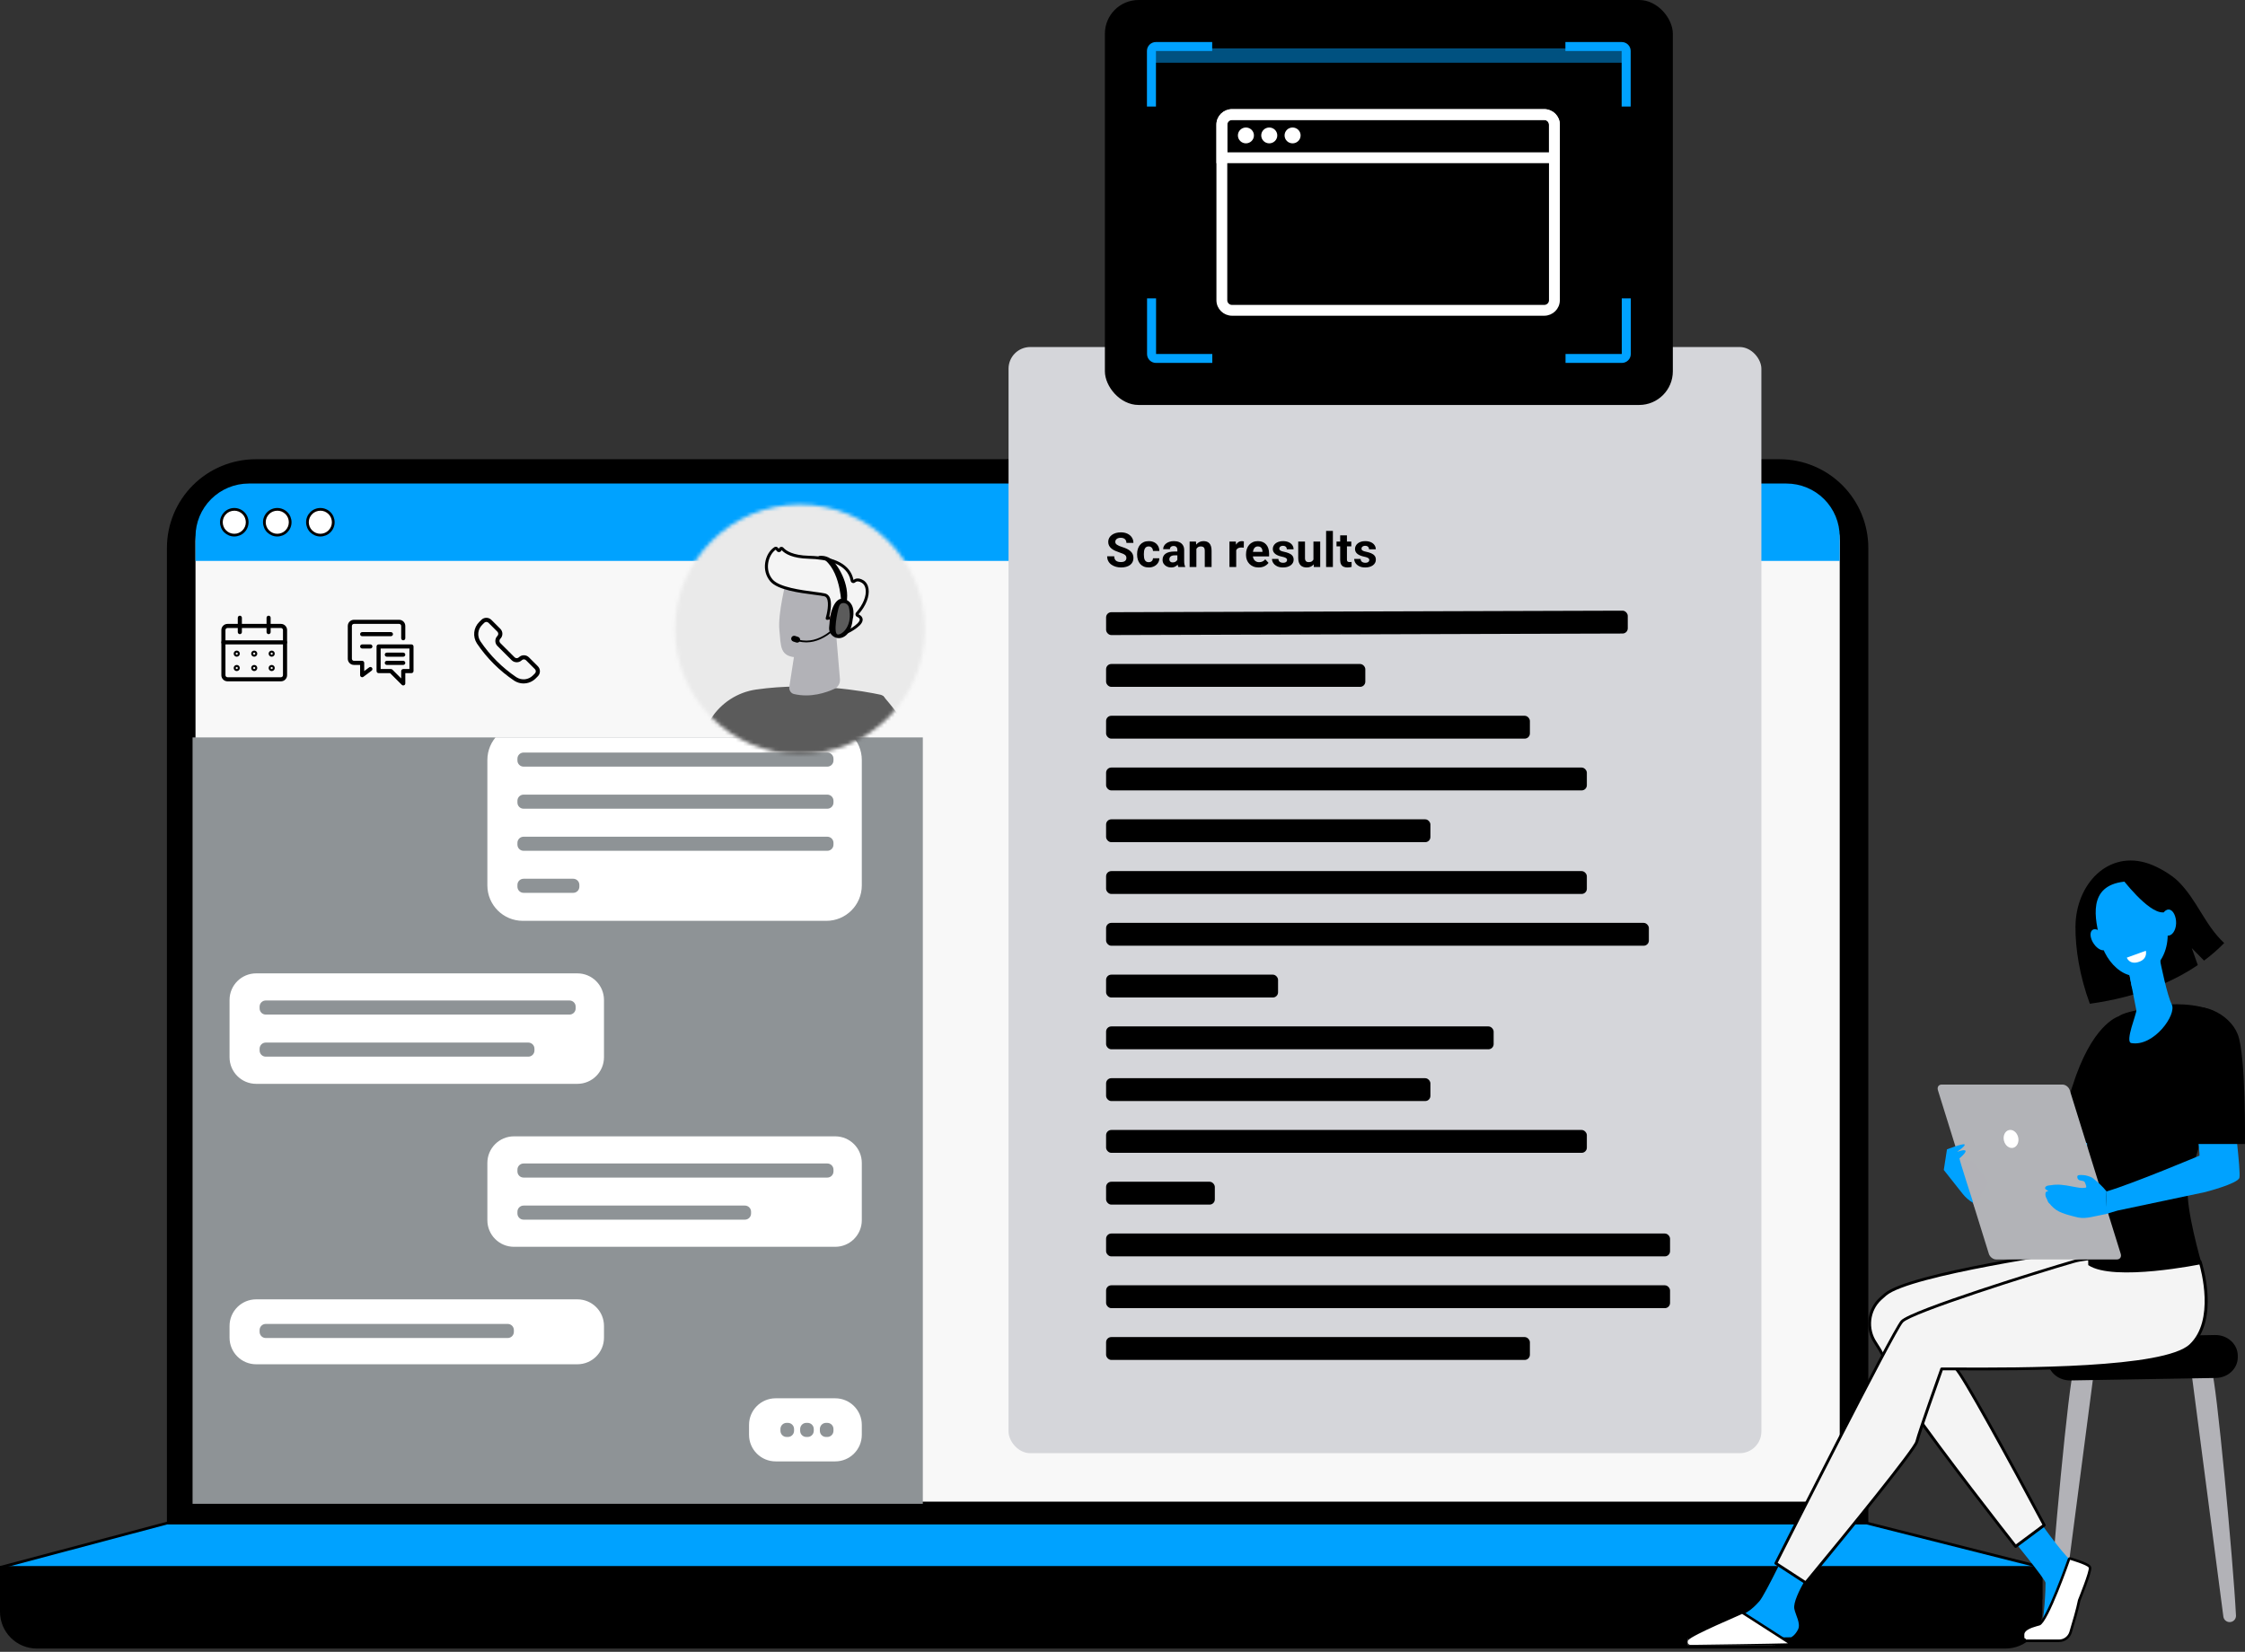 <?xml version="1.0" encoding="UTF-8"?>
<svg xmlns="http://www.w3.org/2000/svg" width="621" height="457" viewBox="0 0 621 457" fill="none">
  <rect x="0" y="0" width="621" height="457" fill="#333333" stroke="none"/>
  <path d="M46.174 151.58C46.174 148.361 46.808 145.172 48.045 142.194C49.283 139.216 51.087 136.517 53.366 134.24C55.646 131.963 58.355 130.154 61.329 128.925C64.31 127.696 67.502 127.055 70.725 127.055H492.254C495.477 127.055 498.669 127.688 501.651 128.925C504.632 130.161 507.334 131.963 509.613 134.24C511.892 136.517 513.704 139.223 514.934 142.194C516.164 145.172 516.805 148.361 516.805 151.58V421.381H46.174V151.58Z" fill="black"></path>
  <path d="M0.377 442.145V433.558L46.181 421.39H516.375L564.255 433.656V442.243" fill="#00A2FF"></path>
  <path d="M0 442.522V433.272L46.182 421.013H516.428L564.957 433.272V442.522M564.202 441.776V433.86L516.33 421.767H46.234L0.755 433.852V441.768" fill="black"></path>
  <path d="M564.581 433.648V445.914C564.581 447.203 564.325 448.477 563.834 449.669C563.343 450.86 562.619 451.938 561.706 452.85C560.792 453.763 559.713 454.486 558.521 454.976C557.328 455.466 556.053 455.723 554.762 455.723H10.19C8.899 455.723 7.624 455.474 6.432 454.976C5.239 454.486 4.16 453.763 3.247 452.85C2.333 451.938 1.609 450.86 1.118 449.669C0.628 448.477 0.371 447.203 0.371 445.914V433.648" fill="black"></path>
  <path d="M564.957 433.271V445.914C564.957 447.264 564.693 448.576 564.18 449.812C563.667 451.056 562.927 452.164 561.968 453.114C561.017 454.064 559.908 454.811 558.663 455.323C557.425 455.836 556.112 456.1 554.761 456.1H10.189C8.845 456.1 7.532 455.836 6.287 455.323C5.042 454.811 3.932 454.064 2.981 453.114C2.03 452.164 1.283 451.049 0.77 449.812C0.264 448.568 0 447.256 0 445.914V433.271M0.755 434.025V445.914C0.755 447.158 0.996 448.372 1.472 449.526C1.947 450.679 2.634 451.705 3.517 452.587C4.4 453.469 5.426 454.155 6.574 454.63C7.721 455.105 8.936 455.346 10.181 455.346H554.761C556.006 455.346 557.221 455.105 558.368 454.63C559.516 454.155 560.55 453.469 561.433 452.587C562.316 451.705 563.002 450.679 563.478 449.526C563.953 448.38 564.195 447.158 564.195 445.914V434.025" fill="black"></path>
  <path d="M54.08 149.673C54.08 145.768 55.635 142.028 58.397 139.269C61.159 136.51 64.91 134.957 68.812 134.957H494.16C498.07 134.957 501.813 136.51 504.576 139.269C507.338 142.028 508.893 145.775 508.893 149.673V415.456H54.08V149.673Z" fill="#F8F8F8"></path>
  <path d="M54.08 148.496C54.08 144.591 55.635 140.852 58.397 138.092C61.159 135.333 64.91 133.78 68.812 133.78H494.16C496.092 133.78 498.009 134.164 499.798 134.903C501.587 135.642 503.21 136.728 504.576 138.092C505.942 139.457 507.028 141.078 507.768 142.865C508.508 144.651 508.885 146.566 508.885 148.496V155.191H54.08V148.496Z" fill="#00A2FF"></path>
  <g clip-path="url(#clip0_5049_41951)">
    <g clip-path="url(#clip1_5049_41951)">
      <path d="M255.593 113.026H53.266V417.111H255.593V113.026Z" fill="#8E9396"></path>
      <path d="M159.712 269.301H70.856C66.792 269.301 63.497 272.596 63.497 276.66V292.505C63.497 296.569 66.792 299.864 70.856 299.864H159.712C163.777 299.864 167.071 296.569 167.071 292.505V276.66C167.071 272.596 163.777 269.301 159.712 269.301Z" fill="white"></path>
      <path d="M157.531 276.802H73.517C72.573 276.802 71.811 277.564 71.811 278.508V278.995C71.811 279.939 72.573 280.7 73.517 280.7H157.531C158.475 280.7 159.237 279.939 159.237 278.995V278.508C159.237 277.564 158.475 276.802 157.531 276.802Z" fill="#8E9396"></path>
      <path d="M146.132 288.445H73.517C72.573 288.445 71.811 289.206 71.811 290.15V290.637C71.811 291.581 72.573 292.342 73.517 292.342H146.132C147.076 292.342 147.838 291.581 147.838 290.637V290.15C147.838 289.206 147.076 288.445 146.132 288.445Z" fill="#8E9396"></path>
      <path d="M231.029 314.389H142.172C138.108 314.389 134.813 317.684 134.813 321.748V337.593C134.813 341.657 138.108 344.952 142.172 344.952H231.029C235.093 344.952 238.388 341.657 238.388 337.593V321.748C238.388 317.684 235.093 314.389 231.029 314.389Z" fill="white"></path>
      <path d="M228.848 321.9H144.833C143.889 321.9 143.128 322.662 143.128 323.606V324.093C143.128 325.037 143.889 325.798 144.833 325.798H228.848C229.792 325.798 230.553 325.037 230.553 324.093V323.606C230.553 322.662 229.792 321.9 228.848 321.9Z" fill="#8E9396"></path>
      <path d="M206.05 333.543H144.833C143.889 333.543 143.128 334.304 143.128 335.248V335.735C143.128 336.679 143.889 337.44 144.833 337.44H206.05C206.994 337.44 207.755 336.679 207.755 335.735V335.248C207.755 334.304 206.994 333.543 206.05 333.543Z" fill="#8E9396"></path>
      <path d="M228.583 200.471H144.619C139.203 200.471 134.813 204.861 134.813 210.277V244.96C134.813 250.376 139.203 254.766 144.619 254.766H228.583C233.998 254.766 238.388 250.376 238.388 244.96V210.277C238.388 204.861 233.998 200.471 228.583 200.471Z" fill="white"></path>
      <path d="M228.848 208.206H144.833C143.889 208.206 143.128 208.967 143.128 209.911V210.399C143.128 211.343 143.889 212.104 144.833 212.104H228.848C229.792 212.104 230.553 211.343 230.553 210.399V209.911C230.553 208.967 229.792 208.206 228.848 208.206Z" fill="#8E9396"></path>
      <path d="M228.848 219.848H144.833C143.889 219.848 143.128 220.61 143.128 221.554V222.041C143.128 222.985 143.889 223.746 144.833 223.746H228.848C229.792 223.746 230.553 222.985 230.553 222.041V221.554C230.553 220.61 229.792 219.848 228.848 219.848Z" fill="#8E9396"></path>
      <path d="M228.848 231.491H144.833C143.889 231.491 143.128 232.252 143.128 233.196V233.683C143.128 234.627 143.889 235.389 144.833 235.389H228.848C229.792 235.389 230.553 234.627 230.553 233.683V233.196C230.553 232.252 229.792 231.491 228.848 231.491Z" fill="#8E9396"></path>
      <path d="M158.556 243.123H144.833C143.889 243.123 143.128 243.884 143.128 244.828V245.316C143.128 246.26 143.889 247.021 144.833 247.021H158.556C159.5 247.021 160.262 246.26 160.262 245.316V244.828C160.262 243.884 159.5 243.123 158.556 243.123Z" fill="#8E9396"></path>
      <path d="M231.028 386.863H214.554C210.49 386.863 207.195 390.157 207.195 394.222V396.962C207.195 401.026 210.49 404.321 214.554 404.321H231.028C235.093 404.321 238.387 401.026 238.387 396.962V394.222C238.387 390.157 235.093 386.863 231.028 386.863Z" fill="white"></path>
      <path d="M228.845 393.663H228.489C227.545 393.663 226.784 394.425 226.784 395.369V395.856C226.784 396.8 227.545 397.561 228.489 397.561H228.845C229.789 397.561 230.55 396.8 230.55 395.856V395.369C230.55 394.425 229.789 393.663 228.845 393.663Z" fill="#8E9396"></path>
      <path d="M223.395 393.663H223.039C222.095 393.663 221.334 394.425 221.334 395.369V395.856C221.334 396.8 222.095 397.561 223.039 397.561H223.395C224.338 397.561 225.1 396.8 225.1 395.856V395.369C225.1 394.425 224.338 393.663 223.395 393.663Z" fill="#8E9396"></path>
      <path d="M217.943 393.663H217.588C216.644 393.663 215.883 394.425 215.883 395.369V395.856C215.883 396.8 216.644 397.561 217.588 397.561H217.943C218.887 397.561 219.649 396.8 219.649 395.856V395.369C219.649 394.425 218.887 393.663 217.943 393.663Z" fill="#8E9396"></path>
      <path d="M159.712 359.487H70.856C66.792 359.487 63.497 362.782 63.497 366.846V370.094C63.497 374.158 66.792 377.453 70.856 377.453H159.712C163.777 377.453 167.071 374.158 167.071 370.094V366.846C167.071 362.782 163.777 359.487 159.712 359.487Z" fill="white"></path>
      <path d="M140.438 366.288H73.517C72.573 366.288 71.811 367.049 71.811 367.993V368.48C71.811 369.424 72.573 370.185 73.517 370.185H140.438C141.382 370.185 142.143 369.424 142.143 368.48V367.993C142.143 367.049 141.382 366.288 140.438 366.288Z" fill="#8E9396"></path>
    </g>
  </g>
  <path d="M64.807 140.92C65.275 140.92 65.743 141.01 66.173 141.191C66.603 141.372 67.003 141.636 67.335 141.96C67.667 142.292 67.931 142.684 68.105 143.121C68.286 143.551 68.377 144.018 68.377 144.486C68.377 144.953 68.286 145.42 68.105 145.85C67.924 146.28 67.66 146.679 67.335 147.011C67.003 147.343 66.611 147.606 66.173 147.787C65.743 147.968 65.275 148.059 64.807 148.059C64.339 148.059 63.871 147.968 63.441 147.787C63.011 147.606 62.611 147.343 62.279 147.011C61.947 146.679 61.682 146.287 61.501 145.85C61.32 145.42 61.23 144.953 61.23 144.486C61.23 144.018 61.32 143.551 61.501 143.121C61.682 142.691 61.947 142.292 62.279 141.96C62.611 141.629 63.003 141.365 63.441 141.191C63.871 141.01 64.339 140.92 64.807 140.92Z" fill="white"></path>
  <path d="M64.806 148.429C64.285 148.429 63.779 148.331 63.296 148.128C62.813 147.924 62.383 147.638 62.013 147.276C61.643 146.914 61.356 146.477 61.16 145.994C60.964 145.512 60.858 145.007 60.858 144.486C60.858 143.966 60.956 143.461 61.16 142.978C61.364 142.496 61.651 142.066 62.013 141.697C62.383 141.327 62.813 141.041 63.296 140.845C64.262 140.445 65.357 140.445 66.315 140.845C66.798 141.041 67.228 141.327 67.598 141.697C67.968 142.066 68.255 142.496 68.451 142.978C68.655 143.461 68.753 143.966 68.753 144.486C68.753 145.007 68.655 145.512 68.451 145.994C68.255 146.477 67.968 146.906 67.598 147.276C67.236 147.645 66.798 147.932 66.315 148.128C65.832 148.324 65.326 148.429 64.806 148.429ZM64.806 141.297C64.383 141.297 63.975 141.38 63.583 141.538C63.191 141.697 62.843 141.931 62.549 142.232C62.255 142.526 62.021 142.873 61.855 143.265C61.696 143.657 61.613 144.064 61.613 144.486C61.613 144.909 61.696 145.316 61.855 145.708C62.021 146.1 62.247 146.447 62.549 146.741C62.843 147.035 63.191 147.268 63.583 147.434C64.368 147.758 65.251 147.758 66.028 147.434C66.421 147.268 66.768 147.042 67.062 146.741C67.364 146.439 67.591 146.092 67.757 145.708C67.915 145.316 67.998 144.909 67.998 144.486C67.998 144.064 67.915 143.657 67.757 143.265C67.598 142.873 67.364 142.526 67.062 142.225C66.768 141.931 66.413 141.697 66.028 141.531C65.636 141.373 65.228 141.29 64.806 141.29V141.297Z" fill="black"></path>
  <path d="M76.698 140.92C77.166 140.92 77.634 141.01 78.064 141.191C78.494 141.372 78.894 141.636 79.226 141.96C79.558 142.292 79.822 142.684 80.004 143.121C80.185 143.551 80.275 144.018 80.275 144.486C80.275 144.953 80.185 145.42 80.004 145.85C79.822 146.28 79.558 146.679 79.226 147.011C78.894 147.343 78.502 147.606 78.064 147.787C77.634 147.968 77.166 148.059 76.698 148.059C76.23 148.059 75.762 147.968 75.332 147.787C74.901 147.606 74.501 147.343 74.169 147.011C73.837 146.679 73.573 146.287 73.4 145.85C73.219 145.42 73.128 144.953 73.128 144.486C73.128 144.018 73.219 143.551 73.4 143.121C73.581 142.691 73.845 142.292 74.169 141.96C74.501 141.629 74.894 141.365 75.332 141.191C75.762 141.01 76.23 140.92 76.698 140.92Z" fill="white"></path>
  <path d="M76.698 148.429C76.177 148.429 75.672 148.331 75.189 148.128C74.706 147.924 74.275 147.638 73.906 147.276C73.536 146.906 73.249 146.477 73.053 145.994C72.857 145.512 72.751 145.007 72.751 144.486C72.751 143.966 72.849 143.453 73.053 142.978C73.249 142.496 73.536 142.066 73.906 141.697C74.275 141.327 74.706 141.041 75.189 140.845C76.147 140.445 77.249 140.445 78.208 140.845C78.691 141.041 79.121 141.327 79.491 141.697C79.861 142.059 80.147 142.496 80.344 142.978C80.54 143.461 80.645 143.966 80.645 144.486C80.645 145.007 80.547 145.512 80.344 145.994C80.14 146.477 79.853 146.906 79.483 147.276C79.121 147.645 78.683 147.932 78.2 148.128C77.717 148.324 77.211 148.429 76.691 148.429H76.698ZM76.698 141.297C76.275 141.297 75.868 141.38 75.475 141.538C75.083 141.697 74.736 141.931 74.442 142.232C74.14 142.534 73.913 142.88 73.747 143.265C73.581 143.657 73.506 144.064 73.506 144.486C73.506 144.909 73.589 145.316 73.747 145.708C73.906 146.1 74.14 146.447 74.442 146.741C74.736 147.035 75.083 147.268 75.475 147.434C76.253 147.758 77.136 147.758 77.921 147.434C78.313 147.276 78.66 147.042 78.955 146.741C79.249 146.447 79.483 146.092 79.649 145.7C79.808 145.316 79.891 144.901 79.891 144.479C79.891 144.057 79.808 143.642 79.649 143.257C79.483 142.865 79.257 142.519 78.955 142.225C78.653 141.931 78.306 141.697 77.921 141.531C77.528 141.373 77.121 141.29 76.698 141.29V141.297Z" fill="black"></path>
  <path d="M88.619 140.92C89.087 140.92 89.555 141.01 89.985 141.191C90.415 141.372 90.815 141.636 91.147 141.96C91.479 142.292 91.743 142.684 91.917 143.121C92.098 143.551 92.189 144.018 92.189 144.486C92.189 144.953 92.098 145.42 91.917 145.85C91.736 146.28 91.472 146.679 91.147 147.011C90.815 147.343 90.422 147.606 89.985 147.787C89.555 147.968 89.087 148.059 88.619 148.059C88.151 148.059 87.683 147.968 87.253 147.787C86.822 147.606 86.422 147.343 86.09 147.011C85.758 146.679 85.494 146.287 85.32 145.85C85.139 145.42 85.049 144.953 85.049 144.486C85.049 144.018 85.139 143.551 85.32 143.121C85.502 142.691 85.766 142.292 86.09 141.96C86.422 141.629 86.815 141.365 87.253 141.191C87.683 141.01 88.151 140.92 88.619 140.92Z" fill="white"></path>
  <path d="M88.619 148.429C88.098 148.429 87.593 148.331 87.11 148.128C86.627 147.924 86.196 147.638 85.827 147.276C85.457 146.906 85.17 146.477 84.974 145.994C84.778 145.512 84.672 144.999 84.672 144.486C84.672 143.974 84.77 143.461 84.974 142.978C85.177 142.496 85.464 142.066 85.827 141.697C86.196 141.327 86.627 141.041 87.11 140.845C88.076 140.445 89.17 140.445 90.129 140.845C90.612 141.041 91.042 141.327 91.412 141.697C91.781 142.066 92.068 142.496 92.264 142.978C92.461 143.461 92.566 143.966 92.566 144.486C92.566 145.007 92.468 145.512 92.264 145.994C92.068 146.477 91.781 146.906 91.412 147.276C91.042 147.645 90.612 147.932 90.129 148.128C89.645 148.324 89.14 148.429 88.619 148.429ZM88.619 141.297C88.196 141.297 87.789 141.38 87.396 141.538C87.004 141.697 86.657 141.931 86.355 142.232C86.061 142.526 85.827 142.873 85.661 143.265C85.502 143.657 85.419 144.064 85.419 144.486C85.419 144.909 85.502 145.316 85.661 145.708C85.819 146.1 86.053 146.447 86.355 146.741C86.649 147.035 87.004 147.268 87.389 147.434C88.166 147.758 89.049 147.758 89.834 147.434C90.227 147.268 90.574 147.042 90.868 146.741C91.17 146.439 91.397 146.092 91.562 145.708C91.729 145.316 91.804 144.909 91.804 144.486C91.804 144.064 91.721 143.657 91.562 143.265C91.404 142.873 91.17 142.526 90.868 142.225C90.566 141.931 90.219 141.697 89.834 141.531C89.442 141.373 89.034 141.29 88.612 141.29L88.619 141.297Z" fill="black"></path>
  <rect x="278.979" y="96.012" width="208.246" height="306.039" rx="6" fill="#D5D6DA"></rect>
  <rect width="144.304" height="6.324" rx="1.438" transform="matrix(1 -0.003 0.001 1 305.96 169.382)" fill="black"></rect>
  <rect x="305.96" y="183.707" width="71.706" height="6.324" rx="1.438" fill="black"></rect>
  <rect x="305.96" y="198.031" width="117.233" height="6.324" rx="1.438" fill="black"></rect>
  <rect x="305.96" y="212.355" width="132.985" height="6.324" rx="1.438" fill="black"></rect>
  <rect x="305.96" y="226.68" width="89.712" height="6.324" rx="1.438" fill="black"></rect>
  <rect x="305.96" y="241.004" width="132.985" height="6.324" rx="1.438" fill="black"></rect>
  <rect x="305.96" y="255.329" width="150.142" height="6.324" rx="1.438" fill="black"></rect>
  <rect x="305.96" y="269.654" width="47.57" height="6.324" rx="1.438" fill="black"></rect>
  <rect x="305.96" y="283.978" width="107.205" height="6.324" rx="1.438" fill="black"></rect>
  <rect x="305.96" y="298.302" width="89.712" height="6.324" rx="1.438" fill="black"></rect>
  <rect x="305.96" y="312.627" width="132.985" height="6.324" rx="1.438" fill="black"></rect>
  <rect x="305.96" y="326.951" width="30.078" height="6.324" rx="1.438" fill="black"></rect>
  <rect x="305.96" y="341.276" width="156" height="6.324" rx="1.438" fill="black"></rect>
  <rect x="305.96" y="355.6" width="156" height="6.324" rx="1.438" fill="black"></rect>
  <rect x="305.96" y="369.925" width="117.233" height="6.324" rx="1.438" fill="black"></rect>
  <path d="M311.578 154.395C311.578 154.226 311.552 154.074 311.5 153.94C311.453 153.802 311.362 153.676 311.228 153.564C311.093 153.447 310.905 153.332 310.663 153.219C310.42 153.107 310.106 152.99 309.721 152.869C309.292 152.73 308.885 152.574 308.5 152.401C308.119 152.228 307.781 152.027 307.487 151.797C307.197 151.563 306.967 151.293 306.799 150.985C306.634 150.678 306.552 150.321 306.552 149.914C306.552 149.52 306.638 149.163 306.812 148.842C306.985 148.518 307.227 148.241 307.539 148.011C307.851 147.777 308.219 147.598 308.643 147.472C309.072 147.347 309.541 147.284 310.052 147.284C310.749 147.284 311.358 147.409 311.877 147.66C312.397 147.912 312.799 148.256 313.085 148.693C313.375 149.13 313.52 149.63 313.52 150.193H311.585C311.585 149.916 311.526 149.674 311.409 149.466C311.297 149.254 311.124 149.087 310.89 148.966C310.66 148.845 310.37 148.784 310.02 148.784C309.682 148.784 309.401 148.836 309.175 148.94C308.95 149.039 308.782 149.176 308.669 149.349C308.556 149.518 308.5 149.708 308.5 149.92C308.5 150.081 308.539 150.226 308.617 150.356C308.699 150.485 308.82 150.607 308.981 150.719C309.141 150.832 309.338 150.938 309.572 151.037C309.805 151.137 310.076 151.234 310.383 151.33C310.899 151.485 311.351 151.661 311.741 151.856C312.135 152.05 312.464 152.269 312.728 152.512C312.992 152.754 313.191 153.029 313.325 153.336C313.459 153.644 313.527 153.992 313.527 154.382C313.527 154.793 313.446 155.161 313.286 155.486C313.126 155.811 312.894 156.086 312.591 156.311C312.288 156.536 311.927 156.707 311.507 156.824C311.087 156.941 310.617 156.999 310.098 156.999C309.63 156.999 309.169 156.938 308.714 156.817C308.26 156.692 307.846 156.503 307.474 156.252C307.106 156.001 306.812 155.681 306.591 155.291C306.37 154.901 306.26 154.44 306.26 153.908H308.214C308.214 154.202 308.26 154.451 308.351 154.655C308.442 154.858 308.569 155.023 308.734 155.148C308.903 155.274 309.102 155.365 309.331 155.421C309.565 155.477 309.821 155.505 310.098 155.505C310.435 155.505 310.712 155.458 310.929 155.362C311.15 155.267 311.312 155.135 311.416 154.966C311.524 154.798 311.578 154.607 311.578 154.395ZM317.744 155.538C317.973 155.538 318.177 155.495 318.354 155.408C318.532 155.317 318.67 155.191 318.77 155.031C318.874 154.867 318.928 154.674 318.932 154.453H320.692C320.688 154.947 320.556 155.386 320.296 155.772C320.036 156.153 319.688 156.454 319.25 156.674C318.813 156.891 318.324 156.999 317.783 156.999C317.237 156.999 316.761 156.908 316.354 156.726C315.951 156.544 315.616 156.293 315.347 155.973C315.079 155.648 314.878 155.272 314.743 154.843C314.609 154.41 314.542 153.947 314.542 153.453V153.265C314.542 152.767 314.609 152.304 314.743 151.875C314.878 151.442 315.079 151.066 315.347 150.745C315.616 150.42 315.951 150.167 316.354 149.985C316.757 149.804 317.229 149.713 317.77 149.713C318.346 149.713 318.85 149.823 319.283 150.044C319.72 150.265 320.062 150.581 320.309 150.992C320.56 151.399 320.688 151.882 320.692 152.44H318.932C318.928 152.206 318.878 151.994 318.783 151.804C318.692 151.613 318.558 151.462 318.38 151.349C318.207 151.232 317.993 151.174 317.737 151.174C317.465 151.174 317.242 151.232 317.068 151.349C316.895 151.462 316.761 151.618 316.666 151.817C316.57 152.012 316.503 152.234 316.464 152.486C316.43 152.732 316.412 152.992 316.412 153.265V153.453C316.412 153.726 316.43 153.988 316.464 154.239C316.499 154.49 316.564 154.713 316.659 154.908C316.759 155.103 316.895 155.256 317.068 155.369C317.242 155.482 317.467 155.538 317.744 155.538ZM325.676 155.285V152.154C325.676 151.929 325.639 151.737 325.565 151.576C325.492 151.412 325.377 151.284 325.221 151.193C325.069 151.102 324.872 151.057 324.63 151.057C324.422 151.057 324.243 151.094 324.091 151.167C323.939 151.237 323.823 151.338 323.74 151.473C323.658 151.602 323.617 151.756 323.617 151.934H321.747C321.747 151.635 321.816 151.351 321.954 151.083C322.093 150.814 322.294 150.578 322.558 150.375C322.823 150.167 323.136 150.005 323.5 149.888C323.868 149.771 324.279 149.713 324.734 149.713C325.279 149.713 325.764 149.804 326.189 149.985C326.613 150.167 326.946 150.44 327.189 150.804C327.436 151.167 327.559 151.622 327.559 152.167V155.174C327.559 155.559 327.583 155.876 327.63 156.122C327.678 156.365 327.747 156.577 327.838 156.759V156.869H325.948C325.857 156.679 325.788 156.441 325.741 156.155C325.697 155.865 325.676 155.575 325.676 155.285ZM325.922 152.59L325.935 153.648H324.89C324.643 153.648 324.429 153.676 324.247 153.732C324.065 153.789 323.916 153.869 323.799 153.973C323.682 154.072 323.595 154.189 323.539 154.323C323.487 154.458 323.461 154.605 323.461 154.765C323.461 154.925 323.498 155.07 323.571 155.2C323.645 155.326 323.751 155.425 323.89 155.499C324.028 155.568 324.191 155.603 324.377 155.603C324.658 155.603 324.903 155.547 325.111 155.434C325.318 155.321 325.479 155.183 325.591 155.018C325.708 154.854 325.769 154.698 325.773 154.551L326.267 155.343C326.197 155.521 326.102 155.705 325.981 155.895C325.864 156.086 325.715 156.265 325.533 156.434C325.351 156.599 325.132 156.735 324.877 156.843C324.621 156.947 324.318 156.999 323.968 156.999C323.522 156.999 323.117 156.91 322.753 156.733C322.394 156.551 322.108 156.302 321.896 155.986C321.688 155.666 321.584 155.302 321.584 154.895C321.584 154.527 321.654 154.2 321.792 153.914C321.931 153.629 322.134 153.388 322.403 153.193C322.675 152.994 323.015 152.845 323.422 152.745C323.829 152.641 324.301 152.59 324.838 152.59H325.922ZM330.938 151.343V156.869H329.068V149.842H330.821L330.938 151.343ZM330.666 153.109H330.159C330.159 152.59 330.226 152.122 330.36 151.706C330.495 151.286 330.683 150.929 330.925 150.635C331.168 150.336 331.456 150.109 331.789 149.953C332.127 149.793 332.503 149.713 332.919 149.713C333.248 149.713 333.549 149.76 333.822 149.855C334.094 149.951 334.328 150.102 334.523 150.31C334.722 150.518 334.874 150.793 334.978 151.135C335.086 151.477 335.14 151.895 335.14 152.388V156.869H333.257V152.382C333.257 152.07 333.213 151.828 333.127 151.654C333.04 151.481 332.913 151.36 332.744 151.291C332.579 151.217 332.376 151.18 332.133 151.18C331.882 151.18 331.664 151.23 331.477 151.33C331.296 151.429 331.144 151.568 331.023 151.745C330.906 151.918 330.817 152.122 330.757 152.356C330.696 152.59 330.666 152.841 330.666 153.109ZM341.957 151.375V156.869H340.087V149.842H341.847L341.957 151.375ZM344.074 149.797L344.042 151.531C343.951 151.518 343.841 151.507 343.711 151.498C343.585 151.485 343.471 151.479 343.367 151.479C343.103 151.479 342.873 151.514 342.678 151.583C342.488 151.648 342.328 151.745 342.198 151.875C342.072 152.005 341.977 152.163 341.912 152.349C341.851 152.535 341.817 152.748 341.808 152.986L341.431 152.869C341.431 152.414 341.477 151.996 341.568 151.615C341.659 151.23 341.791 150.895 341.964 150.609C342.141 150.323 342.358 150.102 342.613 149.946C342.869 149.791 343.161 149.713 343.49 149.713C343.594 149.713 343.7 149.721 343.808 149.739C343.916 149.752 344.005 149.771 344.074 149.797ZM348.168 156.999C347.623 156.999 347.134 156.912 346.701 156.739C346.268 156.562 345.9 156.317 345.597 156.005C345.298 155.694 345.068 155.332 344.908 154.921C344.748 154.505 344.668 154.064 344.668 153.596V153.336C344.668 152.804 344.744 152.317 344.895 151.875C345.047 151.434 345.263 151.05 345.545 150.726C345.83 150.401 346.177 150.152 346.584 149.979C346.991 149.801 347.45 149.713 347.96 149.713C348.458 149.713 348.9 149.795 349.285 149.959C349.671 150.124 349.993 150.358 350.253 150.661C350.517 150.964 350.716 151.327 350.85 151.752C350.985 152.172 351.052 152.639 351.052 153.154V153.934H345.467V152.687H349.214V152.544C349.214 152.284 349.166 152.053 349.071 151.849C348.98 151.641 348.842 151.477 348.655 151.356C348.469 151.234 348.231 151.174 347.941 151.174C347.694 151.174 347.482 151.228 347.305 151.336C347.127 151.444 346.982 151.596 346.869 151.791C346.761 151.986 346.679 152.215 346.623 152.479C346.571 152.739 346.545 153.025 346.545 153.336V153.596C346.545 153.878 346.584 154.137 346.662 154.375C346.744 154.614 346.859 154.819 347.006 154.992C347.157 155.166 347.339 155.3 347.551 155.395C347.768 155.49 348.012 155.538 348.285 155.538C348.623 155.538 348.937 155.473 349.227 155.343C349.521 155.209 349.774 155.007 349.987 154.739L350.896 155.726C350.749 155.938 350.547 156.142 350.292 156.337C350.041 156.531 349.738 156.692 349.383 156.817C349.028 156.938 348.623 156.999 348.168 156.999ZM356.022 154.927C356.022 154.793 355.983 154.672 355.905 154.564C355.827 154.455 355.682 154.356 355.47 154.265C355.262 154.17 354.961 154.083 354.568 154.005C354.212 153.927 353.881 153.83 353.574 153.713C353.271 153.592 353.007 153.447 352.782 153.278C352.561 153.109 352.388 152.91 352.262 152.68C352.137 152.447 352.074 152.18 352.074 151.882C352.074 151.587 352.137 151.31 352.262 151.05C352.392 150.791 352.576 150.561 352.814 150.362C353.057 150.159 353.351 150.001 353.697 149.888C354.048 149.771 354.442 149.713 354.879 149.713C355.49 149.713 356.014 149.81 356.451 150.005C356.892 150.2 357.23 150.468 357.464 150.81C357.702 151.148 357.821 151.533 357.821 151.966H355.951C355.951 151.784 355.912 151.622 355.834 151.479C355.76 151.332 355.643 151.217 355.483 151.135C355.327 151.048 355.124 151.005 354.873 151.005C354.665 151.005 354.485 151.042 354.334 151.115C354.182 151.185 354.065 151.28 353.983 151.401C353.905 151.518 353.866 151.648 353.866 151.791C353.866 151.899 353.888 151.996 353.931 152.083C353.979 152.165 354.054 152.241 354.158 152.31C354.262 152.38 354.396 152.444 354.561 152.505C354.73 152.561 354.938 152.613 355.184 152.661C355.691 152.765 356.143 152.901 356.542 153.07C356.94 153.235 357.256 153.46 357.49 153.745C357.724 154.027 357.841 154.397 357.841 154.856C357.841 155.168 357.771 155.453 357.633 155.713C357.494 155.973 357.295 156.2 357.035 156.395C356.776 156.586 356.464 156.735 356.1 156.843C355.741 156.947 355.336 156.999 354.886 156.999C354.232 156.999 353.678 156.882 353.223 156.648C352.773 156.415 352.431 156.118 352.197 155.759C351.968 155.395 351.853 155.023 351.853 154.642H353.626C353.635 154.897 353.699 155.103 353.821 155.259C353.946 155.414 354.104 155.527 354.295 155.596C354.49 155.666 354.7 155.7 354.925 155.7C355.167 155.7 355.368 155.668 355.529 155.603C355.689 155.534 355.81 155.443 355.892 155.33C355.979 155.213 356.022 155.079 356.022 154.927ZM363.318 155.187V149.842H365.188V156.869H363.428L363.318 155.187ZM363.525 153.745L364.077 153.732C364.077 154.2 364.023 154.635 363.915 155.038C363.807 155.436 363.644 155.782 363.428 156.077C363.212 156.367 362.939 156.594 362.61 156.759C362.281 156.919 361.893 156.999 361.447 156.999C361.105 156.999 360.789 156.951 360.499 156.856C360.213 156.757 359.967 156.603 359.759 156.395C359.555 156.183 359.395 155.912 359.278 155.583C359.166 155.25 359.109 154.849 359.109 154.382V149.842H360.98V154.395C360.98 154.603 361.004 154.778 361.051 154.921C361.103 155.064 361.175 155.181 361.265 155.272C361.356 155.362 361.462 155.427 361.584 155.466C361.709 155.505 361.848 155.525 361.999 155.525C362.385 155.525 362.688 155.447 362.908 155.291C363.134 155.135 363.292 154.923 363.383 154.655C363.478 154.382 363.525 154.079 363.525 153.745ZM368.697 146.894V156.869H366.82V146.894H368.697ZM373.791 149.842V151.167H369.7V149.842H373.791ZM370.713 148.109H372.583V154.752C372.583 154.956 372.609 155.111 372.661 155.22C372.717 155.328 372.8 155.404 372.908 155.447C373.016 155.486 373.153 155.505 373.317 155.505C373.434 155.505 373.538 155.501 373.629 155.492C373.724 155.479 373.804 155.466 373.869 155.453L373.876 156.83C373.715 156.882 373.542 156.923 373.356 156.954C373.17 156.984 372.964 156.999 372.739 156.999C372.328 156.999 371.968 156.932 371.661 156.798C371.358 156.659 371.124 156.438 370.96 156.135C370.795 155.832 370.713 155.434 370.713 154.94V148.109ZM378.762 154.927C378.762 154.793 378.723 154.672 378.645 154.564C378.567 154.455 378.422 154.356 378.21 154.265C378.002 154.17 377.701 154.083 377.307 154.005C376.952 153.927 376.621 153.83 376.313 153.713C376.01 153.592 375.746 153.447 375.521 153.278C375.3 153.109 375.127 152.91 375.002 152.68C374.876 152.447 374.813 152.18 374.813 151.882C374.813 151.587 374.876 151.31 375.002 151.05C375.131 150.791 375.315 150.561 375.554 150.362C375.796 150.159 376.09 150.001 376.437 149.888C376.787 149.771 377.181 149.713 377.619 149.713C378.229 149.713 378.753 149.81 379.19 150.005C379.632 150.2 379.97 150.468 380.203 150.81C380.441 151.148 380.561 151.533 380.561 151.966H378.69C378.69 151.784 378.651 151.622 378.573 151.479C378.5 151.332 378.383 151.217 378.223 151.135C378.067 151.048 377.863 151.005 377.612 151.005C377.404 151.005 377.225 151.042 377.073 151.115C376.922 151.185 376.805 151.28 376.723 151.401C376.645 151.518 376.606 151.648 376.606 151.791C376.606 151.899 376.627 151.996 376.671 152.083C376.718 152.165 376.794 152.241 376.898 152.31C377.002 152.38 377.136 152.444 377.3 152.505C377.469 152.561 377.677 152.613 377.924 152.661C378.43 152.765 378.883 152.901 379.281 153.07C379.679 153.235 379.996 153.46 380.229 153.745C380.463 154.027 380.58 154.397 380.58 154.856C380.58 155.168 380.511 155.453 380.372 155.713C380.234 155.973 380.035 156.2 379.775 156.395C379.515 156.586 379.203 156.735 378.84 156.843C378.48 156.947 378.075 156.999 377.625 156.999C376.971 156.999 376.417 156.882 375.963 156.648C375.512 156.415 375.17 156.118 374.937 155.759C374.707 155.395 374.592 155.023 374.592 154.642H376.365C376.374 154.897 376.439 155.103 376.56 155.259C376.686 155.414 376.844 155.527 377.034 155.596C377.229 155.666 377.439 155.7 377.664 155.7C377.907 155.7 378.108 155.668 378.268 155.603C378.428 155.534 378.55 155.443 378.632 155.33C378.718 155.213 378.762 155.079 378.762 154.927Z" fill="black"></path>
  <rect x="305.63" width="157.1" height="112.04" rx="9.315" fill="black"></rect>
  <rect opacity="0.5" x="318.211" y="13.373" width="131.937" height="3.983" rx="0.275" fill="#00A2FF"></rect>
  <path d="M319.207 29.209H319.481V28.935V14.086C319.481 13.967 319.482 13.893 319.487 13.841C319.54 13.836 319.616 13.835 319.738 13.835H334.763H335.037V13.56V12.178V11.904H334.763H319.738C318.526 11.904 317.534 12.88 317.534 14.086V28.935V29.209H317.808H319.207Z" fill="#00A2FF" stroke="#00A2FF" stroke-width="0.548"></path>
  <path d="M450.519 29.209H450.793V28.935V14.086C450.793 12.88 449.802 11.904 448.588 11.904H433.563H433.289V12.178V13.56V13.835H433.563H448.588C448.71 13.835 448.786 13.836 448.839 13.841C448.844 13.893 448.846 13.967 448.846 14.086V28.935V29.209H449.12H450.519Z" fill="#00A2FF" stroke="#00A2FF" stroke-width="0.548"></path>
  <path d="M433.323 99.862V100.136H433.597H448.622C449.833 100.136 450.826 99.162 450.826 97.954V83.105V82.831H450.552H449.153H448.879V83.105V97.954C448.879 98.073 448.878 98.148 448.872 98.199C448.82 98.205 448.743 98.206 448.622 98.206H433.597H433.323V98.48V99.862Z" fill="#00A2FF" stroke="#00A2FF" stroke-width="0.548"></path>
  <path d="M334.794 100.136H335.068V99.862V98.48V98.206H334.794H319.769C319.648 98.206 319.571 98.205 319.518 98.199C319.513 98.148 319.512 98.073 319.512 97.954V83.105V82.831H319.238H317.839H317.565V83.105V97.954C317.565 99.16 318.555 100.136 319.769 100.136H334.794Z" fill="#00A2FF" stroke="#00A2FF" stroke-width="0.548"></path>
  <path d="M340.806 32.639H427.15C428.191 32.639 429.023 33.471 429.023 34.481V83.069C429.023 84.079 428.191 84.91 427.15 84.91H340.806C339.765 84.91 338.933 84.079 338.933 83.069V34.481C338.933 33.471 339.765 32.639 340.806 32.639ZM340.806 30.747C338.727 30.747 337.03 32.412 337.03 34.481V83.069C337.03 85.138 338.727 86.803 340.806 86.803H427.15C429.229 86.803 430.926 85.138 430.926 83.069V34.481C430.926 32.412 429.229 30.747 427.15 30.747H340.806Z" fill="white" stroke="white" stroke-width="1.096"></path>
  <path d="M337.03 44.039V44.587H337.578H430.378H430.926V44.039V34.481C430.926 32.412 429.229 30.747 427.15 30.747H340.806C338.727 30.747 337.03 32.412 337.03 34.481V44.039ZM340.806 32.639H427.15C428.191 32.639 429.023 33.471 429.023 34.481V42.694H338.933V34.481C338.933 33.471 339.765 32.639 340.806 32.639Z" fill="white" stroke="white" stroke-width="1.096"></path>
  <ellipse cx="344.639" cy="37.468" rx="2.219" ry="2.19" fill="white"></ellipse>
  <ellipse cx="351.094" cy="37.468" rx="2.219" ry="2.19" fill="white"></ellipse>
  <ellipse cx="357.55" cy="37.468" rx="2.219" ry="2.19" fill="white"></ellipse>
  <g clip-path="url(#clip2_5049_41951)">
    <path d="M611.811 379.441C613.006 381.206 617.766 432.182 618.506 446.956C618.553 447.952 617.758 448.784 616.751 448.784C615.886 448.784 615.154 448.156 615.021 447.301L606.319 380.704L611.811 379.433V379.441Z" fill="#B2B2B7"></path>
    <path d="M573.56 379.441C572.364 381.206 567.605 432.182 566.865 446.956C566.818 447.952 567.613 448.784 568.62 448.784C569.485 448.784 570.217 448.156 570.35 447.301L579.052 380.704L573.56 379.433V379.441Z" fill="#B2B2B7"></path>
    <path d="M619.002 375.031V375.471C619.033 378.609 616.327 381.183 612.928 381.238L572.711 381.92C569.367 381.975 566.574 379.566 566.417 376.475L566.393 376.075C566.22 372.85 568.966 370.143 572.459 370.081L612.692 369.359C616.138 369.296 618.97 371.846 619.002 375.031Z" fill="black"></path>
    <path d="M571.712 311.251L566.803 325.123C566.803 325.123 578.973 328.254 579.28 328.356C579.587 328.458 582.246 314.696 582.246 314.696L571.712 311.251Z" fill="#00A2FF"></path>
    <path d="M556.787 425.975C556.787 425.975 565.764 436.952 565.827 437.901C565.89 438.859 565.473 449.278 564.403 450.235C563.333 451.192 560.201 451.867 561.209 452.942C561.972 453.75 566.157 452.338 570.043 452.118C571.176 452.056 574.276 444.068 574.732 442.711C575.385 440.742 576.974 436.309 576.377 434.936C576.085 434.269 574.709 432.896 572.758 431.609C570.712 430.259 562.868 419.142 562.868 419.142L556.795 425.975H556.787Z" fill="#00A2FF"></path>
    <path d="M572.361 431.306C572.309 431.358 572.276 431.424 572.264 431.495L572.218 431.624C572.174 431.751 572.108 431.937 572.023 432.174C571.854 432.647 571.61 433.325 571.31 434.142C570.709 435.774 569.883 437.959 568.984 440.169C568.085 442.381 567.115 444.611 566.225 446.337C565.78 447.201 565.359 447.929 564.982 448.464C564.794 448.731 564.621 448.942 564.467 449.096C564.309 449.253 564.191 449.328 564.114 449.356C564.019 449.389 563.866 449.43 563.659 449.486C563.552 449.515 563.43 449.548 563.294 449.585C562.912 449.691 562.448 449.828 561.983 450.003C561.52 450.177 561.044 450.392 560.642 450.66C560.244 450.925 559.886 451.263 559.706 451.692C559.637 451.857 559.615 452.074 559.606 452.262C559.598 452.463 559.604 452.685 559.615 452.887C559.626 453.09 559.643 453.279 559.656 453.417C559.663 453.486 559.67 453.542 559.674 453.582L559.68 453.628L559.681 453.64L559.682 453.644L559.682 453.645L559.682 453.645L559.682 453.645L560.029 453.601L559.682 453.645C559.704 453.82 559.853 453.951 560.029 453.951H569.564C571.032 453.951 572.324 452.996 572.755 451.593L572.755 451.592C573.513 449.099 574.714 444.99 575.141 442.732L575.166 442.672C575.19 442.611 575.226 442.523 575.271 442.41C575.361 442.184 575.49 441.861 575.644 441.47C575.95 440.69 576.356 439.641 576.75 438.568C577.144 437.497 577.528 436.396 577.791 435.513C577.922 435.073 578.026 434.679 578.085 434.366C578.114 434.211 578.134 434.066 578.139 433.941C578.144 433.832 578.14 433.679 578.075 433.548C577.984 433.364 577.797 433.218 577.627 433.105C577.441 432.983 577.207 432.859 576.95 432.737C576.434 432.493 575.789 432.243 575.165 432.02C574.538 431.796 573.924 431.595 573.467 431.451C573.239 431.379 573.049 431.321 572.917 431.281C572.867 431.266 572.825 431.253 572.792 431.243C572.656 431.164 572.482 431.186 572.369 431.299L572.361 431.306Z" fill="white" stroke="black" stroke-width="0.7" stroke-linejoin="round"></path>
    <path d="M503.023 431.248C503.023 431.248 495.691 441.769 496.336 445.096C496.682 446.877 498.216 449.207 497.335 450.886C496.454 452.565 495.447 452.981 495.447 452.981L472.577 453.358C471.334 453.381 472.152 452.565 473.159 451.812C474.803 450.58 476.133 449.772 481.38 447.183C481.726 447.018 482.969 446.21 483.418 445.928C484.558 445.222 485.707 444.107 486.691 442.985C488.335 441.126 495.549 425.968 495.549 425.968L503.015 431.24L503.023 431.248Z" fill="#00A2FF"></path>
    <path d="M529.535 366.33C529.535 366.33 538.613 376.891 540.926 378.562C543.239 380.233 565.456 421.95 565.456 421.95L557.542 427.843C557.542 427.843 537.685 402.602 528.362 389.099C520.479 377.683 523.382 378.405 518.741 371.453C516.192 367.625 516.766 362.454 520.133 359.347C520.55 358.963 521.006 358.555 521.502 358.139C528.362 352.309 575.416 345.742 575.416 345.742L605.509 348.747C605.509 348.747 580.923 366.322 580.003 366.793C579.082 367.264 546.048 372.175 545.363 372.175C544.679 372.175 529.535 366.33 529.535 366.33Z" fill="#F4F4F4"></path>
    <path d="M557.542 428.235C557.424 428.235 557.314 428.18 557.235 428.086C557.039 427.835 537.26 402.681 528.04 389.319C523.509 382.76 522.509 380.155 521.628 377.864C520.96 376.122 520.385 374.616 518.418 371.673C515.767 367.695 516.389 362.274 519.874 359.065C520.299 358.673 520.755 358.272 521.251 357.849C528.127 352.011 573.434 345.632 575.362 345.366C575.393 345.366 575.424 345.366 575.456 345.366L605.548 348.371C605.713 348.386 605.847 348.504 605.886 348.661C605.926 348.818 605.871 348.983 605.737 349.085C604.73 349.807 581.113 366.683 580.184 367.162C579.067 367.735 545.608 372.583 545.364 372.583C544.734 372.583 535.435 369.037 530.864 367.28C533.303 370.081 539.369 376.969 541.163 378.264C543.483 379.943 563.537 417.51 565.811 421.786C565.905 421.958 565.858 422.17 565.701 422.28L557.786 428.172C557.715 428.227 557.637 428.251 557.55 428.251L557.542 428.235ZM575.424 346.142C573.709 346.386 528.363 352.827 521.762 358.445C521.274 358.861 520.818 359.261 520.409 359.645C517.207 362.596 516.633 367.586 519.079 371.242C521.093 374.255 521.715 375.871 522.368 377.581C523.233 379.833 524.217 382.391 528.693 388.872C537.355 401.417 555.347 424.398 557.621 427.294L564.961 421.833C556.04 405.097 542.335 380.061 540.706 378.876C538.378 377.197 529.621 367.013 529.244 366.581C529.126 366.448 529.118 366.244 529.22 366.103C529.322 365.954 529.519 365.899 529.684 365.961C535.616 368.252 544.703 371.697 545.395 371.783C545.6 371.775 578.351 367.036 579.846 366.44C580.562 366.071 597.099 354.287 604.439 349.038L575.432 346.142H575.424Z" fill="black"></path>
    <path d="M608.57 349.022C608.57 349.022 613.73 364.808 605.989 372.175C598.248 379.543 552.248 378.727 537.111 378.727C537.111 378.727 530.92 396.035 530.227 398.844C529.543 401.653 499.49 437.901 499.49 437.901L491.229 432.519C491.229 432.519 523.58 368.433 526.097 365.624C528.623 362.815 564.639 351.587 573.584 349.014C582.529 346.44 608.57 349.014 608.57 349.014V349.022Z" fill="#F4F4F4"></path>
    <path d="M499.482 438.294C499.411 438.294 499.332 438.27 499.27 438.231L491.009 432.848C490.844 432.739 490.781 432.519 490.875 432.346C492.197 429.726 523.272 368.182 525.806 365.365C528.504 362.36 565.708 350.881 573.481 348.645C582.395 346.08 607.546 348.528 608.616 348.63C608.774 348.645 608.907 348.747 608.955 348.896C609.167 349.548 614.1 365.004 606.272 372.458C599.034 379.339 560.06 379.198 541.336 379.127C539.872 379.127 538.551 379.119 537.402 379.119C536.623 381.292 531.25 396.365 530.62 398.93C529.928 401.747 502.881 434.433 499.804 438.144C499.726 438.239 499.616 438.286 499.498 438.286L499.482 438.294ZM491.733 432.386L499.403 437.383C511.456 422.837 529.354 400.735 529.842 398.75C530.526 395.957 536.482 379.307 536.733 378.601C536.788 378.444 536.938 378.342 537.103 378.342C538.323 378.342 539.739 378.342 541.32 378.35C558.494 378.413 598.712 378.562 605.713 371.901C612.668 365.279 608.868 351.407 608.27 349.391C605.525 349.132 581.986 347.013 573.694 349.399C562.436 352.639 528.685 363.333 526.388 365.891C524.02 368.527 494.187 427.521 491.733 432.386Z" fill="black"></path>
    <path d="M574.213 297.709C579.689 282.511 586.368 281.076 586.368 281.076L581.278 317.677C577.793 316.704 573.262 314.547 569.784 313.542C570.941 308.027 572.679 301.954 574.213 297.709Z" fill="black"></path>
    <path d="M600.585 277.882C600.585 277.882 610.977 277.208 615.084 281.782C619.199 286.356 605.966 322.573 605.218 328.403C604.471 334.232 609.026 349.72 609.026 349.72C609.026 349.72 584.622 354.742 577.644 350.018C577.644 350.018 576.896 308.121 577.644 303.955C578.391 299.788 584.622 282.865 586.117 281.201C587.612 279.538 600.585 277.875 600.585 277.875V277.882Z" fill="black"></path>
    <path d="M537.103 300.063H570.516C571.357 300.063 572.262 300.761 572.53 301.624L586.62 346.888C586.887 347.751 586.423 348.449 585.574 348.449H552.161C551.32 348.449 550.415 347.751 550.147 346.888L536.057 301.624C535.79 300.761 536.254 300.063 537.103 300.063Z" fill="#B2B3B7"></path>
    <path d="M558.242 314.586C558.589 315.935 557.991 317.261 556.913 317.551C555.835 317.841 554.679 316.978 554.332 315.629C553.986 314.28 554.576 312.954 555.662 312.664C556.74 312.373 557.896 313.236 558.242 314.586Z" fill="white"></path>
    <path d="M482.047 446.203C481.939 446.149 481.809 446.155 481.705 446.22C481.705 446.22 481.705 446.22 481.705 446.22C481.702 446.222 481.687 446.23 481.651 446.248C481.615 446.266 481.567 446.289 481.505 446.317C481.383 446.374 481.217 446.449 481.012 446.54C480.62 446.715 480.092 446.946 479.468 447.219L479.378 447.259C478.052 447.84 476.317 448.6 474.561 449.396C472.806 450.191 471.024 451.024 469.605 451.751C468.896 452.114 468.273 452.453 467.786 452.75C467.316 453.036 466.928 453.309 466.736 453.544L466.736 453.544L466.735 453.545C466.127 454.294 466.632 455.453 467.624 455.442L467.625 455.442C472.461 455.379 489.361 455.152 495.714 454.979C495.714 454.979 495.714 454.979 495.713 454.979L482.047 446.203Z" fill="white" stroke="black" stroke-width="0.7" stroke-linejoin="round"></path>
    <path d="M582.733 329.627C582.356 329.336 581.955 328.41 579.059 326.065C578.226 325.39 576.707 325.162 576.707 325.162C576.707 325.162 574.843 324.903 574.662 325.335C574.481 325.759 574.748 326.284 575.063 326.465C575.385 326.645 576.133 326.661 576.455 326.841C576.668 326.959 576.778 327.281 576.857 327.492C576.951 327.744 577.116 328.136 577.085 328.418C577.061 328.614 576.841 328.599 576.644 328.63C576.408 328.662 576.164 328.677 575.928 328.669C575.441 328.662 574.961 328.583 574.489 328.497C572.577 328.159 570.657 327.696 568.698 327.767C568.266 327.783 567.825 327.822 567.4 327.9C567.007 327.971 566.606 327.948 566.228 328.097C566.055 328.167 565.89 328.261 565.787 328.418C565.685 328.575 565.662 328.787 565.772 328.936C565.811 328.991 565.874 329.03 565.929 329.077C566.157 329.234 566.385 329.399 566.606 329.556C566.37 329.642 566.071 329.619 565.921 329.815C565.866 329.893 565.835 329.988 565.819 330.082C565.732 330.584 565.835 331.125 566.102 331.557C566.149 331.635 566.204 331.706 566.236 331.792C566.259 331.855 566.267 331.925 566.291 331.988C566.315 332.075 566.354 332.145 566.393 332.224C566.511 332.459 566.582 332.718 566.794 332.867C567.015 333.024 567.18 333.299 567.361 333.495C567.762 333.926 568.195 334.334 568.675 334.672C569.776 335.44 571.082 335.848 572.38 336.209C572.805 336.327 573.23 336.445 573.655 336.555C574.064 336.664 574.473 336.774 574.882 336.853C576.094 337.072 577.274 336.955 578.469 336.719C579.508 336.515 580.539 336.304 581.569 336.084C581.876 336.021 582.175 335.95 582.482 335.888L582.718 329.619L582.733 329.627Z" fill="#00A2FF"></path>
    <path d="M617.798 307.501L607.335 309.737C607.335 309.737 608.491 318.674 608.42 319.725C608.42 319.725 590.255 327.383 582.742 329.627L582.388 335.927C583.859 335.527 585.047 335.087 585.771 334.923C587.195 334.601 609.994 329.807 609.994 329.807C609.994 329.807 619.01 327.493 619.45 325.853C619.883 324.213 617.806 307.501 617.806 307.501H617.798Z" fill="#00A2FF"></path>
    <path d="M620.984 316.508C620.984 316.508 621.291 292.06 619.001 286.183C616.712 280.299 608.192 276.486 603.747 279.891C599.302 283.288 606.312 316.516 606.312 316.516H620.976L620.984 316.508Z" fill="black"></path>
    <path d="M574.111 256.251C574.221 244.647 583.151 235.012 594.464 238.982C597.005 239.877 600.569 241.917 602.504 243.823C607.744 248.97 609.884 255.953 615.241 260.904C613.746 262.449 611.905 264.105 609.671 265.768L606.28 262.316L607.94 267C601.348 271.488 591.757 275.796 578.084 277.71C575.26 270.076 574.048 262.442 574.103 256.251H574.111Z" fill="black"></path>
    <path d="M597.131 263.697C597.131 263.697 597.186 264.011 597.281 264.544C597.745 267.094 599.531 275.568 600.734 277.89C602.19 280.707 595.746 289.675 589.547 288.584C587.698 288.255 591.105 280.338 590.94 279.499C590.625 277.89 590.2 275.701 589.767 273.457C589.523 272.194 589.272 270.907 589.044 269.699C588.383 266.27 587.84 263.461 587.84 263.461L597.131 263.697Z" fill="#00A2FF"></path>
    <path d="M597.281 264.536C597.186 264.003 597.131 263.689 597.131 263.689L587.84 263.454C587.84 263.454 588.383 266.262 589.044 269.691C589.272 270.892 589.523 272.171 589.767 273.426C591.199 273.206 592.702 272.5 594.204 271.151C595.841 269.683 596.919 267.926 597.564 266.043C597.446 265.446 597.351 264.929 597.281 264.529V264.536Z" fill="#00A2FF"></path>
    <path d="M587.446 243.949C587.446 243.949 591.71 242.803 594.936 245.996C598.162 249.19 602.646 259.868 596.746 266.89C590.845 273.913 583.214 268.052 581.208 260.951C579.202 253.85 577.581 245.118 587.454 243.941L587.446 243.949Z" fill="#00A2FF"></path>
    <path d="M579.194 261.146C580.224 262.629 581.703 263.32 582.49 262.684C583.284 262.049 583.088 260.338 582.057 258.856C581.027 257.373 579.548 256.683 578.761 257.318C577.966 257.954 578.163 259.664 579.194 261.146Z" fill="#00A2FF"></path>
    <path d="M586.793 242.834C586.793 242.834 594.07 252.548 598.279 252.43C602.488 252.312 603.826 257.844 603.826 257.844C603.826 257.844 600.529 245.125 596.076 243.234C591.623 241.344 586.793 242.834 586.793 242.834Z" fill="black"></path>
    <path d="M597.571 255.247C597.5 257.169 598.421 258.792 599.625 258.863C600.836 258.942 601.867 257.435 601.945 255.513C602.016 253.591 601.14 251.71 599.936 251.64C598.725 251.561 597.642 253.325 597.571 255.247Z" fill="#00A2FF"></path>
    <path d="M588.304 264.952L593.567 263.046C593.567 263.046 594.157 265.125 591.868 266.035C589.075 267.141 588.304 264.952 588.304 264.952Z" fill="white"></path>
    <path d="M546.67 325.923L545.836 332.82C545.836 332.82 545.765 332.781 545.71 332.749C544.632 332.114 543.68 331.274 542.902 330.294L537.678 323.695L538.559 317.999C538.559 317.999 542.752 316.351 543.381 316.61C544.011 316.869 541.297 318.721 541.297 318.721C541.297 318.721 543.46 317.873 543.688 318.399C543.916 318.925 542.013 320.478 542.013 320.478L546.662 325.923H546.67Z" fill="#00A2FF"></path>
    <path d="M542.021 320.47C541.911 320.753 546.151 333.769 546.151 333.769C546.151 333.769 549.731 327.422 549.896 327.116C550.061 326.81 545.71 321.341 545.71 321.341L542.021 320.463V320.47Z" fill="#B2B2B7"></path>
  </g>
  <mask id="mask0_5049_41951" style="mask-type:luminance" maskUnits="userSpaceOnUse" x="186" y="139" width="70" height="70">
    <path d="M221.278 208.625C240.364 208.625 255.835 193.169 255.835 174.104C255.835 155.039 240.364 139.584 221.278 139.584C202.193 139.584 186.722 155.039 186.722 174.104C186.722 193.169 202.193 208.625 221.278 208.625Z" fill="white"></path>
  </mask>
  <g mask="url(#mask0_5049_41951)">
    <path d="M272.826 131.519V131.019H272.326H179.881H179.381V131.519V240.691V241.191H179.881H272.326H272.826V240.691V131.519Z" fill="#EAEAEA" stroke="black"></path>
    <path d="M243.573 192.209C239.263 191.279 224.544 188.564 209.139 190.774C203.979 191.516 199.408 194.509 196.624 198.913C191.603 206.847 184.509 220.98 186.011 235.733L193.889 237.682C193.889 237.682 199.334 220.189 205.457 213.062C205.457 213.062 212.715 229.584 212.347 238.652C212.339 238.905 212.323 239.158 212.298 239.402C211.466 248.275 247.124 241.058 247.124 241.058L244.904 193.783C244.871 193.025 244.324 192.38 243.581 192.217L243.573 192.209Z" fill="#5B5B5B"></path>
    <path d="M231.302 175.605L232.339 187.887C232.437 189.029 231.849 190.097 230.862 190.554C228.6 191.606 224.249 193.122 219.604 192.013C218.755 191.81 218.2 190.921 218.339 190.015L221.351 170.549L231.294 175.605H231.302Z" fill="#B2B2B7"></path>
    <path d="M217.464 160.714C217.464 160.714 215.121 169.791 215.587 174.284C216.052 178.777 215.554 181.819 220.852 181.893C226.15 181.966 230.085 178.712 231.726 173.893C231.726 173.893 234.322 166.471 233.04 163.797C231.767 161.13 217.464 160.706 217.464 160.706V160.714Z" fill="#B2B2B7"></path>
    <path d="M229.457 170.99L228.804 171.096C228.804 171.096 230.608 165.167 228.093 164.572C225.579 163.985 215.929 163.569 213.382 160.576C210.925 157.689 212.003 153.293 214.411 151.719C214.566 151.622 214.77 151.671 214.876 151.809L215.154 152.184C215.342 152.437 215.75 152.331 215.791 152.013C215.831 151.711 216.207 151.589 216.403 151.817C217.178 152.706 219.105 154.052 223.726 154.166C230.273 154.321 234.894 156.221 235.694 160.6C235.743 160.878 236.069 160.984 236.281 160.804C236.706 160.445 237.433 160.193 238.575 160.869C240.559 162.06 240.453 165.975 237.122 169.718C236.967 169.897 237.008 170.183 237.228 170.272C237.996 170.615 239.204 171.52 236.747 173.379C234.241 175.279 232.591 175.377 231.955 175.32C231.783 175.304 231.644 175.173 231.628 175.002L231.244 171.071C231.228 170.868 231.04 170.721 230.836 170.753L229.448 170.974L229.457 170.99Z" fill="#F4F4F4"></path>
    <path d="M232.233 175.752C232.119 175.752 232.013 175.752 231.923 175.736C231.556 175.703 231.27 175.418 231.229 175.051L230.846 171.12L229.523 171.389L228.87 171.495C228.731 171.52 228.592 171.462 228.494 171.356C228.396 171.25 228.372 171.104 228.413 170.973C228.739 169.889 229.433 166.79 228.69 165.501C228.527 165.216 228.299 165.044 228.005 164.971C227.425 164.832 226.396 164.702 225.204 164.547C221.188 164.025 215.114 163.242 213.073 160.845C211.881 159.442 211.375 157.615 211.661 155.691C211.93 153.856 212.877 152.249 214.192 151.385C214.518 151.173 214.967 151.254 215.212 151.572L215.424 151.85C215.498 151.605 215.686 151.409 215.939 151.336C216.224 151.246 216.527 151.336 216.722 151.556C217.4 152.331 219.212 153.652 223.743 153.766C231.001 153.937 235.262 156.253 236.087 160.445C236.536 160.094 237.425 159.711 238.797 160.527C239.573 160.991 240.087 161.823 240.25 162.883C240.568 164.979 239.54 167.621 237.483 169.946C238.16 170.272 238.56 170.729 238.617 171.275C238.707 172.025 238.177 172.824 237.001 173.713C234.74 175.426 233.131 175.752 232.233 175.752ZM230.903 170.362C231.074 170.362 231.237 170.419 231.368 170.517C231.531 170.647 231.637 170.835 231.662 171.047L232.046 174.977C232.527 174.985 234.095 174.904 236.511 173.069C237.703 172.164 237.834 171.617 237.809 171.373C237.768 171.014 237.327 170.769 237.074 170.655C236.854 170.557 236.699 170.37 236.65 170.133C236.601 169.897 236.666 169.636 236.83 169.456C238.748 167.295 239.728 164.881 239.442 163.006C239.319 162.182 238.952 161.57 238.381 161.228C237.621 160.771 237.009 160.739 236.56 161.122C236.348 161.301 236.062 161.358 235.801 161.269C235.54 161.179 235.36 160.959 235.311 160.69C234.421 155.862 228.527 154.704 223.735 154.59C219.253 154.484 217.163 153.244 216.2 152.192C216.126 152.453 215.922 152.657 215.661 152.722C215.359 152.804 215.041 152.69 214.853 152.445L214.575 152.07C213.547 152.796 212.714 154.231 212.486 155.813C212.241 157.501 212.673 159.108 213.718 160.323C215.555 162.476 221.67 163.267 225.327 163.748C226.592 163.911 227.588 164.041 228.209 164.188C228.731 164.311 229.131 164.62 229.417 165.102C230.258 166.553 229.694 169.35 229.384 170.598L230.805 170.37C230.805 170.37 230.886 170.362 230.927 170.362H230.903Z" fill="black"></path>
    <path d="M229.426 171.829C229.426 171.829 229.973 166.186 232.642 167.312C235.32 168.445 232.348 173.582 230.43 174.104L229.426 171.829Z" fill="url(#paint0_linear_5049_41951)"></path>
    <path d="M244.731 226.941C245.499 221.518 239.874 213.542 237.547 210.517C236.878 209.652 236.51 208.592 236.502 207.499C236.437 199.817 239.041 195.805 244.209 192.494C244.209 192.494 263.614 213.428 258.83 230.236C258.315 232.046 257.515 233.612 256.503 234.949C255.752 228.613 248.421 227.235 244.731 226.941Z" fill="#5B5B5B"></path>
    <path d="M220.862 177.447C226.936 179.037 231.679 173.329 231.72 173.272L231.353 172.971C231.304 173.028 226.756 178.491 220.985 176.982L220.862 177.447Z" fill="black"></path>
    <path d="M232.668 166.219C232.668 166.219 232.244 155.992 226.301 153.864C226.301 153.864 228.162 153.399 229.819 154.63C231.477 155.862 235.224 161.538 234.154 166.765C232.848 166.936 232.668 166.219 232.668 166.219Z" fill="black"></path>
    <path d="M233.82 165.811C237.077 167.116 235.877 171.315 235.877 171.315C235.551 174.463 234.367 175.833 233.069 176.355C232.187 176.714 231.175 176.575 230.416 175.996C229.656 175.417 229.256 174.488 229.354 173.542C229.444 172.686 229.526 171.87 229.51 171.576C229.485 170.859 230.554 164.506 233.812 165.811H233.82Z" fill="black"></path>
    <path d="M233.311 166.838C234.037 166.838 234.658 167.344 234.821 168.053C235.989 173.101 232.944 175.695 231.719 175.531C230.421 175.36 231.58 169.195 232.143 167.662C232.38 167.018 232.846 166.838 233.311 166.838Z" fill="#5B5B5B"></path>
    <path d="M220.771 176.212L219.925 175.934C219.497 175.794 219.035 176.027 218.895 176.455C218.754 176.883 218.988 177.344 219.416 177.484L220.261 177.761C220.69 177.902 221.151 177.669 221.292 177.241C221.432 176.813 221.199 176.352 220.771 176.212Z" fill="black"></path>
  </g>
  <path d="M77.708 188.505H62.934C61.995 188.505 61.23 187.74 61.23 186.802V174.314C61.23 173.375 61.995 172.611 62.934 172.611H77.708C78.647 172.611 79.413 173.375 79.413 174.314V186.802C79.413 187.74 78.647 188.505 77.708 188.505ZM62.934 173.746C62.623 173.746 62.366 174.004 62.366 174.314V186.802C62.366 187.112 62.623 187.369 62.934 187.369H77.708C78.019 187.369 78.276 187.112 78.276 186.802V174.314C78.276 174.004 78.019 173.746 77.708 173.746H62.934Z" fill="black"></path>
  <path d="M78.844 178.287H61.798C61.487 178.287 61.23 178.03 61.23 177.719C61.23 177.409 61.487 177.152 61.798 177.152H78.844C79.155 177.152 79.413 177.409 79.413 177.719C79.413 178.03 79.155 178.287 78.844 178.287Z" fill="black"></path>
  <path d="M66.344 175.448C66.033 175.448 65.775 175.191 65.775 174.881V170.908C65.775 170.598 66.033 170.34 66.344 170.34C66.654 170.34 66.912 170.598 66.912 170.908V174.881C66.912 175.191 66.654 175.448 66.344 175.448Z" fill="black"></path>
  <path d="M74.299 175.448C73.988 175.448 73.731 175.191 73.731 174.881V170.908C73.731 170.598 73.988 170.34 74.299 170.34C74.609 170.34 74.867 170.598 74.867 170.908V174.881C74.867 175.191 74.609 175.448 74.299 175.448Z" fill="black"></path>
  <path d="M65.487 181.693C65.017 181.693 64.639 181.314 64.639 180.845C64.639 180.376 65.017 179.998 65.487 179.998C65.957 179.998 66.336 180.376 66.336 180.845C66.336 181.314 65.957 181.693 65.487 181.693ZM65.487 180.558C65.328 180.558 65.199 180.686 65.199 180.845C65.199 181.004 65.328 181.133 65.487 181.133C65.646 181.133 65.775 181.004 65.775 180.845C65.775 180.686 65.646 180.558 65.487 180.558Z" fill="black"></path>
  <path d="M65.487 185.666C65.017 185.666 64.639 185.288 64.639 184.818C64.639 184.349 65.017 183.971 65.487 183.971C65.957 183.971 66.336 184.349 66.336 184.818C66.336 185.288 65.957 185.666 65.487 185.666ZM65.487 184.531C65.328 184.531 65.199 184.66 65.199 184.818C65.199 184.977 65.328 185.106 65.487 185.106C65.646 185.106 65.775 184.977 65.775 184.818C65.775 184.66 65.646 184.531 65.487 184.531Z" fill="black"></path>
  <path d="M70.321 181.693C69.852 181.693 69.473 181.314 69.473 180.845C69.473 180.376 69.852 179.998 70.321 179.998C70.791 179.998 71.17 180.376 71.17 180.845C71.17 181.314 70.791 181.693 70.321 181.693ZM70.321 180.558C70.162 180.558 70.033 180.686 70.033 180.845C70.033 181.004 70.162 181.133 70.321 181.133C70.48 181.133 70.609 181.004 70.609 180.845C70.609 180.686 70.48 180.558 70.321 180.558Z" fill="black"></path>
  <path d="M70.321 185.666C69.852 185.666 69.473 185.288 69.473 184.818C69.473 184.349 69.852 183.971 70.321 183.971C70.791 183.971 71.17 184.349 71.17 184.818C71.17 185.288 70.791 185.666 70.321 185.666ZM70.321 184.531C70.162 184.531 70.033 184.66 70.033 184.818C70.033 184.977 70.162 185.106 70.321 185.106C70.48 185.106 70.609 184.977 70.609 184.818C70.609 184.66 70.48 184.531 70.321 184.531Z" fill="black"></path>
  <path d="M75.154 181.693C74.684 181.693 74.306 181.314 74.306 180.845C74.306 180.376 74.684 179.998 75.154 179.998C75.624 179.998 76.003 180.376 76.003 180.845C76.003 181.314 75.624 181.693 75.154 181.693ZM75.154 180.558C74.995 180.558 74.866 180.686 74.866 180.845C74.866 181.004 74.995 181.133 75.154 181.133C75.313 181.133 75.442 181.004 75.442 180.845C75.442 180.686 75.313 180.558 75.154 180.558Z" fill="black"></path>
  <path d="M75.154 185.666C74.684 185.666 74.306 185.288 74.306 184.818C74.306 184.349 74.684 183.971 75.154 183.971C75.624 183.971 76.003 184.349 76.003 184.818C76.003 185.288 75.624 185.666 75.154 185.666ZM75.154 184.531C74.995 184.531 74.866 184.66 74.866 184.818C74.866 184.977 74.995 185.106 75.154 185.106C75.313 185.106 75.442 184.977 75.442 184.818C75.442 184.66 75.313 184.531 75.154 184.531Z" fill="black"></path>
  <path d="M144.826 189.094C143.948 189.094 143.061 188.845 142.266 188.345C142.266 188.345 142.25 188.33 142.243 188.33C138.159 185.568 134.682 182.101 131.924 178.022C130.704 176.107 130.969 173.67 132.56 172.081L133.144 171.498C133.909 170.734 135.159 170.734 135.924 171.498L138.394 173.965C138.758 174.329 138.97 174.836 138.97 175.35C138.97 175.865 138.765 176.365 138.394 176.735C138.068 177.061 138.068 177.583 138.394 177.908L142.349 181.859C142.66 182.177 143.205 182.169 143.523 181.859C144.289 181.095 145.539 181.095 146.304 181.859L148.774 184.326C149.539 185.091 149.539 186.34 148.774 187.104L148.19 187.687C147.266 188.61 146.054 189.087 144.834 189.087L144.826 189.094ZM142.872 187.384C144.334 188.3 146.175 188.095 147.387 186.892L147.971 186.309C148.296 185.984 148.296 185.462 147.971 185.136L145.501 182.669C145.175 182.351 144.652 182.343 144.326 182.669C143.584 183.411 142.288 183.411 141.546 182.669L137.591 178.718C136.826 177.954 136.826 176.705 137.591 175.941C137.743 175.789 137.834 175.57 137.834 175.358C137.834 175.146 137.743 174.927 137.591 174.775L135.121 172.308C134.795 171.982 134.273 171.982 133.947 172.308L133.364 172.891C132.151 174.102 131.947 175.948 132.871 177.394C135.545 181.352 138.909 184.712 142.872 187.392V187.384Z" fill="black"></path>
  <path d="M100.18 187.369C100.096 187.369 100.005 187.346 99.93 187.308C99.74 187.21 99.612 187.013 99.612 186.801V183.963H97.907C96.967 183.963 96.202 183.199 96.202 182.26V173.178C96.202 172.24 96.967 171.476 97.907 171.476H110.408C111.347 171.476 112.112 172.24 112.112 173.178V176.584C112.112 176.894 111.855 177.152 111.544 177.152C111.234 177.152 110.976 176.894 110.976 176.584V173.178C110.976 172.868 110.718 172.611 110.408 172.611H97.907C97.596 172.611 97.339 172.868 97.339 173.178V182.26C97.339 182.571 97.596 182.828 97.907 182.828H100.18C100.49 182.828 100.748 183.085 100.748 183.396V185.666L102.112 184.644C102.362 184.455 102.718 184.508 102.907 184.758C103.097 185.008 103.044 185.363 102.794 185.553L100.521 187.255C100.422 187.331 100.301 187.369 100.18 187.369Z" fill="black"></path>
  <path d="M108.135 176.016H100.18C99.869 176.016 99.611 175.759 99.611 175.449C99.611 175.139 99.869 174.881 100.18 174.881H108.135C108.445 174.881 108.703 175.139 108.703 175.449C108.703 175.759 108.445 176.016 108.135 176.016Z" fill="black"></path>
  <path d="M102.452 179.422H100.18C99.869 179.422 99.611 179.165 99.611 178.855C99.611 178.544 99.869 178.287 100.18 178.287H102.452C102.763 178.287 103.021 178.544 103.021 178.855C103.021 179.165 102.763 179.422 102.452 179.422Z" fill="black"></path>
  <path d="M111.545 189.64C111.394 189.64 111.25 189.579 111.144 189.473L107.901 186.234H104.726C104.416 186.234 104.158 185.976 104.158 185.666V178.855C104.158 178.544 104.416 178.287 104.726 178.287H113.818C114.129 178.287 114.386 178.544 114.386 178.855V185.666C114.386 185.976 114.129 186.234 113.818 186.234H112.113V189.072C112.113 189.299 111.977 189.511 111.765 189.594C111.697 189.624 111.621 189.64 111.545 189.64ZM105.295 185.099H108.136C108.287 185.099 108.431 185.159 108.537 185.265L110.977 187.702V185.666C110.977 185.356 111.234 185.099 111.545 185.099H113.25V179.422H105.295V185.099Z" fill="black"></path>
  <path d="M111.544 181.693H106.998C106.687 181.693 106.43 181.435 106.43 181.125C106.43 180.815 106.687 180.558 106.998 180.558H111.544C111.854 180.558 112.112 180.815 112.112 181.125C112.112 181.435 111.854 181.693 111.544 181.693Z" fill="black"></path>
  <path d="M111.544 183.963H106.998C106.687 183.963 106.43 183.706 106.43 183.396C106.43 183.085 106.687 182.828 106.998 182.828H111.544C111.854 182.828 112.112 183.085 112.112 183.396C112.112 183.706 111.854 183.963 111.544 183.963Z" fill="black"></path>
  <defs>
    <linearGradient id="paint0_linear_5049_41951" x1="230.277" y1="170.345" x2="217.061" y2="166.882" gradientUnits="userSpaceOnUse">
      <stop stop-color="#FEBBBA"></stop>
      <stop offset="1" stop-color="#FF928E"></stop>
    </linearGradient>
    <clipPath id="clip0_5049_41951">
      <rect width="202" height="212.027" fill="white" transform="translate(53.266 204.026)"></rect>
    </clipPath>
    <clipPath id="clip1_5049_41951">
      <rect width="202.327" height="306.825" fill="white" transform="translate(53.266 110.285)"></rect>
    </clipPath>
    <clipPath id="clip2_5049_41951">
      <rect width="154.182" height="217.028" fill="white" transform="translate(466.817 238.072)"></rect>
    </clipPath>
  </defs>
</svg>

